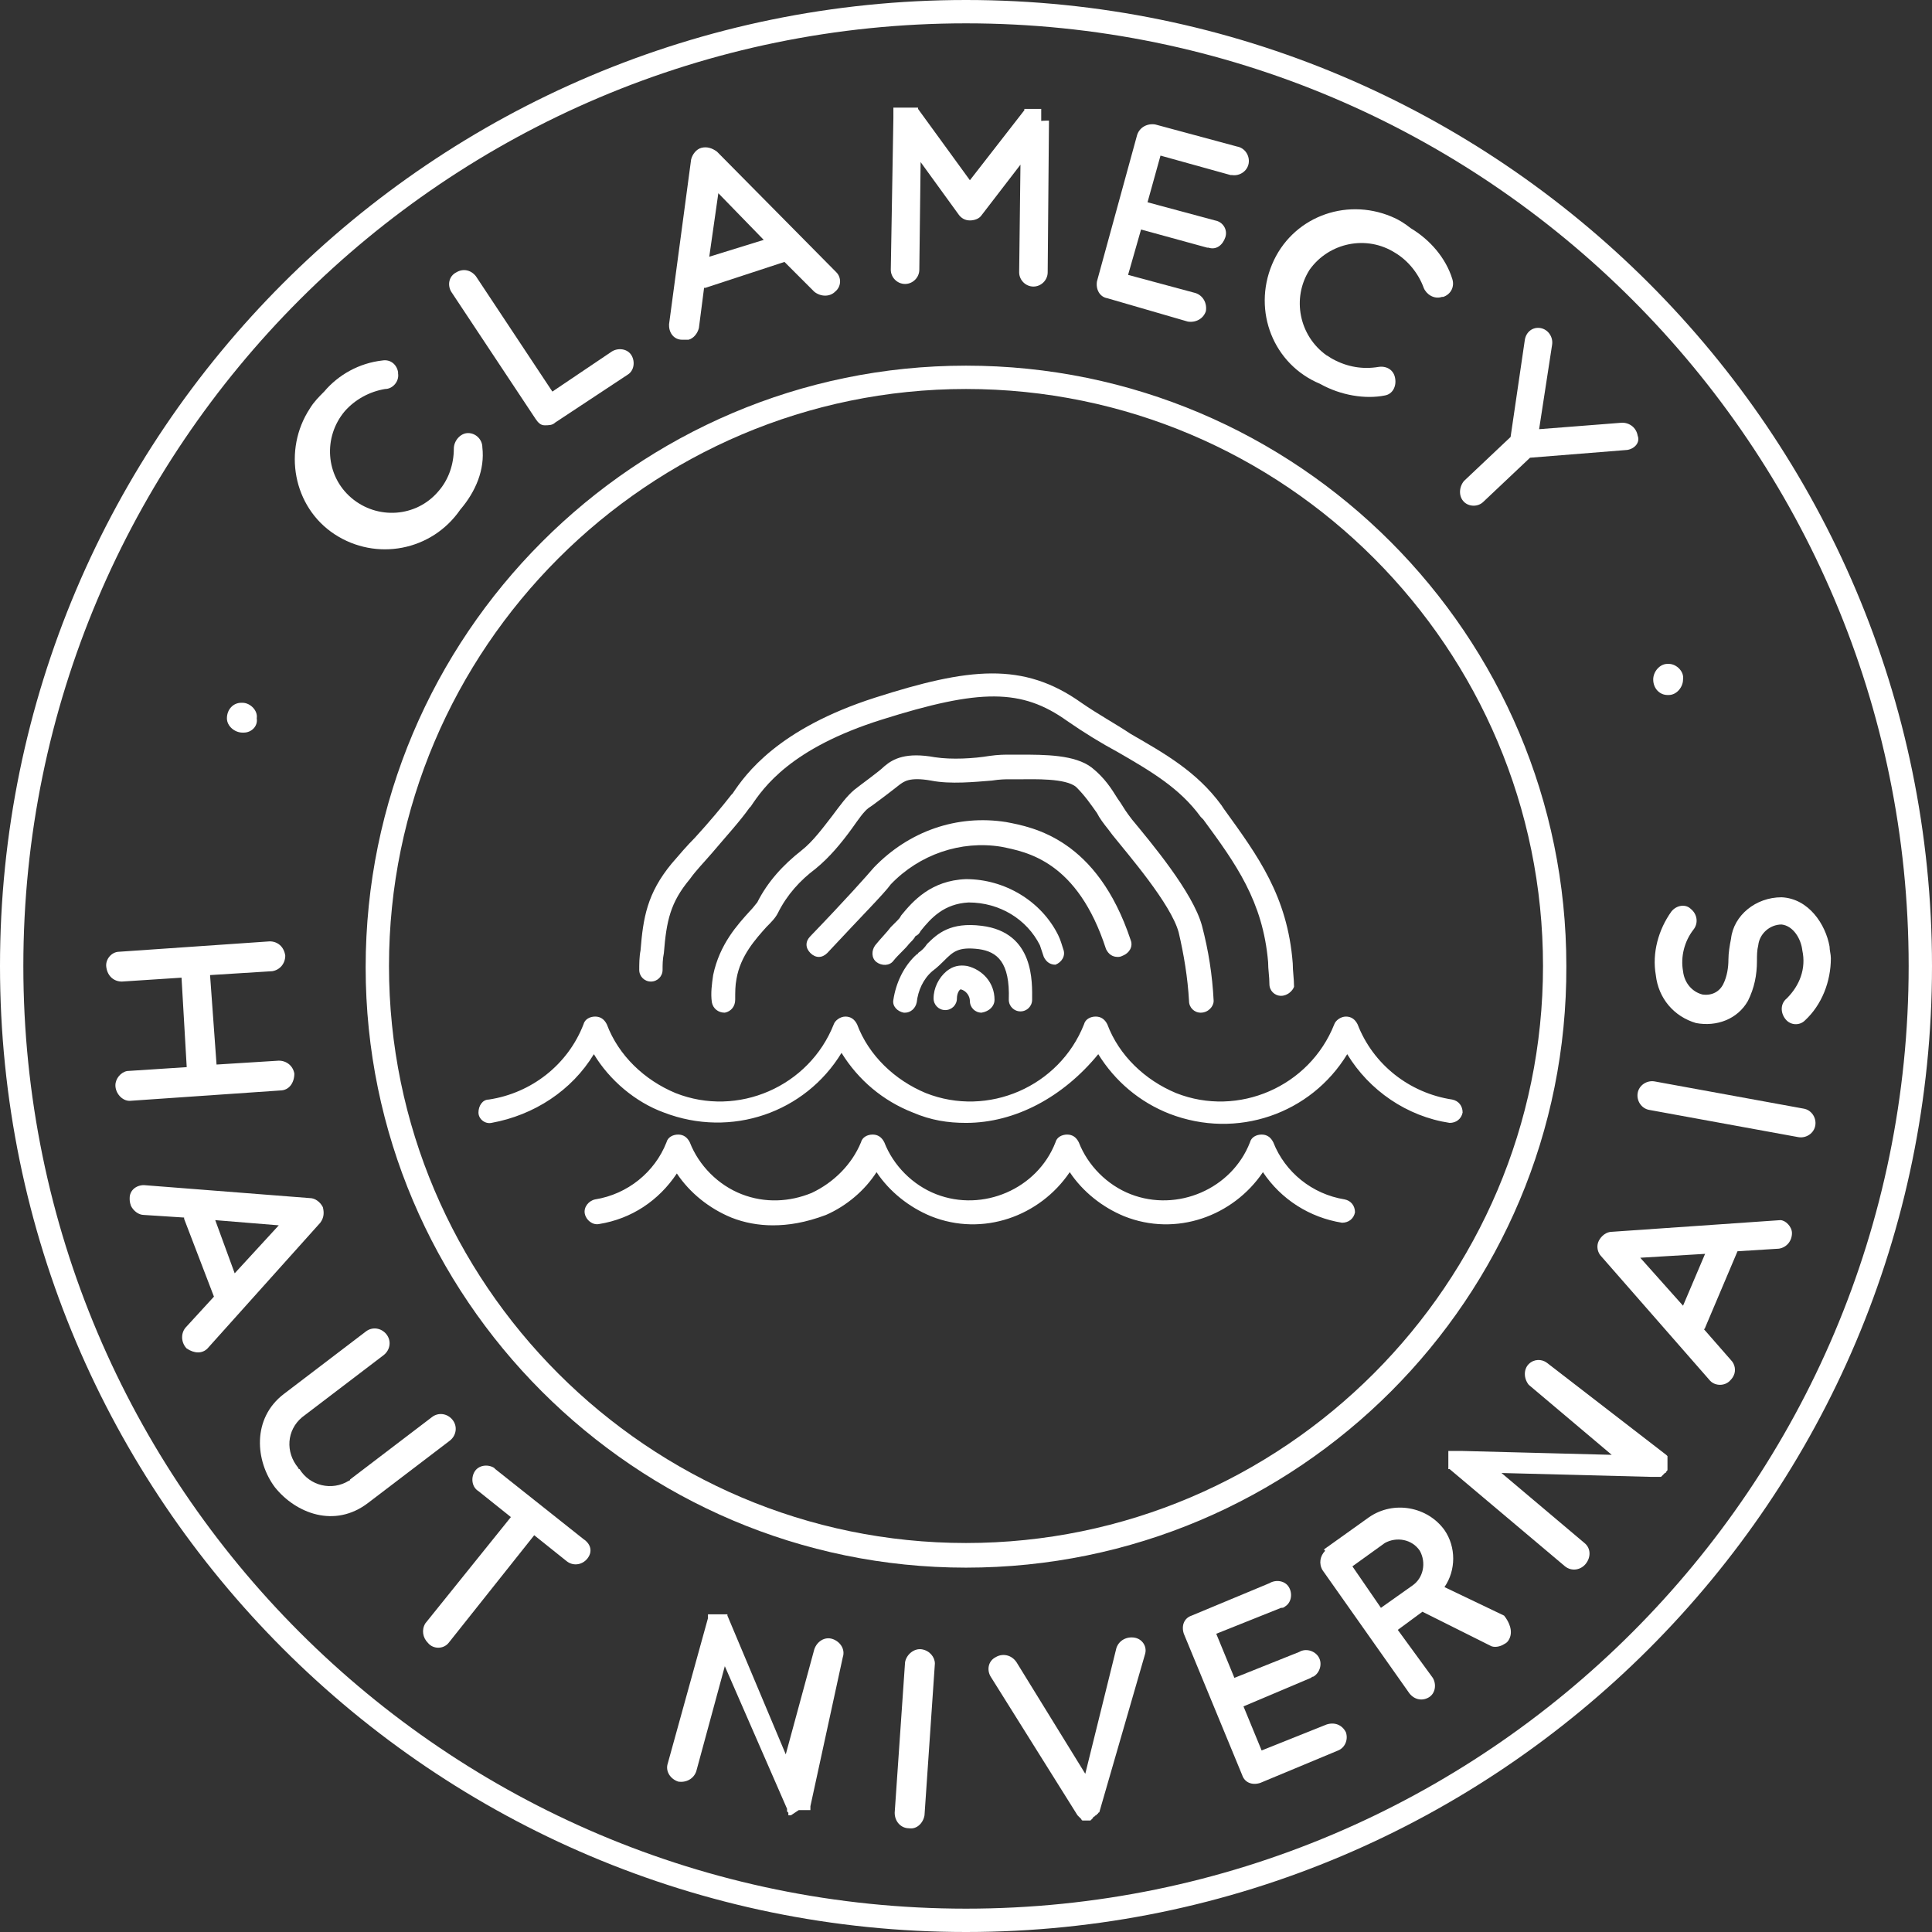 <?xml version="1.0" encoding="utf-8"?>
<!-- Generator: Adobe Illustrator 20.0.0, SVG Export Plug-In . SVG Version: 6.00 Build 0)  -->
<svg version="1.1" id="Calque_1" xmlns="http://www.w3.org/2000/svg" xmlns:xlink="http://www.w3.org/1999/xlink" x="0px" y="0px"
	 viewBox="0 0 149 149" style="enable-background:new 0 0 149 149;" xml:space="preserve">
<rect x="0" y="0" width="149" height="149" fill="#333333" stroke="none"/>
<style type="text/css">
	.st0{fill:#FFFFFF;}
</style>
<title>pastille</title>
<g>
	<g>
		<path class="st0" d="M74.5,149C33.4,149,0,115.6,0,74.5C0,33.4,33.4,0,74.5,0C115.6,0,149,33.4,149,74.5
			C149,115.6,115.6,149,74.5,149z M74.5,1.8C34.4,1.8,1.8,34.4,1.8,74.5s32.6,72.7,72.7,72.7s72.7-32.6,72.7-72.7
			S114.6,1.8,74.5,1.8z"/>
		<path class="st0" d="M74.5,120.9c-25.5,0-46.3-20.8-46.3-46.3C28.2,49,49,28.2,74.5,28.2c25.6,0,46.3,20.8,46.3,46.3
			C120.9,100.1,100.1,120.9,74.5,120.9z M74.5,30C50,30,30,50,30,74.5S50,119,74.5,119s44.5-20,44.5-44.5S99.1,30,74.5,30z"/>
	</g>
</g>
<path class="st0" d="M35.5,39.3c-2.2,3.2-6.5,4-9.7,1.9s-4-6.5-1.9-9.7c0.3-0.5,0.7-0.9,1.1-1.3c1.1-1.3,2.7-2.2,4.5-2.4
	c0.6-0.1,1.1,0.3,1.2,0.9c0,0,0,0.1,0,0.1c0.1,0.6-0.4,1.2-1,1.2c-1.2,0.2-2.3,0.8-3.1,1.7c-1.7,2-1.5,5,0.5,6.7s5,1.5,6.7-0.5l0,0
	c0.8-0.9,1.2-2.1,1.2-3.3c0-0.6,0.5-1.2,1.1-1.2c0,0,0,0,0,0c0.6,0,1.1,0.5,1.1,1.1c0,0,0,0,0,0C37.4,36.2,36.7,37.9,35.5,39.3z"/>
<path class="st0" d="M42.8,32.6c-0.2,0.2-0.5,0.2-0.8,0.2c-0.3,0-0.5-0.2-0.7-0.5l-6.5-9.8c-0.3-0.5-0.2-1.2,0.4-1.5
	c0.5-0.3,1.1-0.2,1.5,0.3l5.9,8.9l4.6-3.1l0,0c0.5-0.3,1.2-0.2,1.5,0.3s0.2,1.2-0.3,1.5L42.8,32.6L42.8,32.6z"/>
<path class="st0" d="M64.4,22.5c-0.4,0.4-1.1,0.4-1.6,0l-2.3-2.3l0,0l-6.1,2c0,0-0.1,0-0.1,0l-0.4,3.1c-0.1,0.4-0.4,0.8-0.8,0.9
	c-0.2,0-0.3,0-0.5,0c-0.6,0-1-0.5-1-1.1c0,0,0-0.1,0-0.1l1.7-12.7c0.1-0.4,0.4-0.8,0.8-0.9l0,0c0.4-0.1,0.8,0,1.2,0.3l9.2,9.3
	C64.9,21.4,64.9,22.1,64.4,22.5C64.5,22.5,64.5,22.5,64.4,22.5z M58.9,18.5l-3.5-3.6l-0.7,4.9L58.9,18.5z"/>
<path class="st0" d="M80.9,9.3L80.8,21c0,0.6-0.5,1.1-1.1,1.1c-0.6,0-1.1-0.5-1.1-1.1l0.1-8.3l-3,3.9c-0.2,0.3-0.6,0.4-0.9,0.4
	c-0.4,0-0.7-0.2-0.9-0.5l-2.9-4l-0.1,8.3c0,0.6-0.5,1.1-1.1,1.1c-0.6,0-1.1-0.5-1.1-1.1l0.2-11.7V9c0,0,0,0,0-0.1V8.9c0,0,0,0,0-0.1
	c0,0,0,0,0-0.1s0,0,0,0s0,0,0-0.1c0,0,0,0,0-0.1l0,0c0,0,0,0,0-0.1l0,0c0,0,0,0,0-0.1s0,0,0,0h0.1l0,0l0,0l0,0l0,0l0,0l0,0h0.1l0,0
	c0,0,0,0,0.1,0h0.1H69l0,0h0.1l0,0h0.1H70l0,0l0,0c0,0,0,0,0.1,0h0.1c0,0,0,0,0.1,0c0,0,0,0,0.1,0l0,0h0.1l0,0c0,0,0,0,0.1,0l0,0
	h0.1l0,0c0,0,0,0,0.1,0s0,0,0,0l0,0c0,0,0,0,0,0.1l0,0l4,5.5l4.2-5.4l0,0c0,0,0,0,0-0.1s0,0,0,0l0,0l0,0l0,0h0.1l0,0c0,0,0,0,0.1,0
	l0,0h0.1c0,0,0,0,0.1,0l0,0c0,0,0,0,0.1,0H79c0,0,0,0,0.1,0h0.1c0,0,0,0,0.1,0h0.2c0,0,0,0,0.1,0h0.1c0,0,0,0,0.1,0l0,0h0.1l0,0
	c0,0,0,0,0.1,0h0.1l0,0h0.1l0,0l0,0l0,0c0,0,0,0,0.1,0l0,0l0,0l0,0c0,0,0,0,0,0.1l0,0c0,0,0,0,0,0.1s0,0,0,0s0,0,0,0.1
	c0,0,0,0,0,0.1l0,0c0,0,0,0,0,0.1c0,0,0,0,0,0.1c0,0,0,0,0,0.1v0.1c0,0,0,0,0,0.1v0.1C79.9,9.3,80.9,9.3,80.9,9.3z"/>
<path class="st0" d="M88,17.7l-1,3.5l5.2,1.4c0.6,0.2,0.9,0.8,0.8,1.4c-0.2,0.6-0.8,0.9-1.4,0.8c0,0,0,0,0,0L85.4,23
	c-0.6-0.1-0.9-0.7-0.8-1.3c0,0,0,0,0,0l3.1-11.3c0.2-0.6,0.8-0.9,1.4-0.8c0,0,0,0,0,0l6.3,1.7c0.6,0.1,1,0.7,0.9,1.3s-0.7,1-1.3,0.9
	c0,0-0.1,0-0.1,0L89.5,12l-1,3.6l5.2,1.4c0.6,0.1,1,0.7,0.8,1.3s-0.7,1-1.3,0.8c0,0-0.1,0-0.1,0L88,17.7z"/>
<path class="st0" d="M101.8,29.6c-3.6-1.5-5.2-5.6-3.7-9.2s5.6-5.2,9.2-3.7c0.5,0.2,1,0.5,1.5,0.9c1.5,0.9,2.7,2.3,3.2,3.9
	c0.2,0.6-0.1,1.2-0.7,1.4c0,0,0,0-0.1,0c-0.6,0.2-1.2-0.2-1.4-0.7c-0.4-1.1-1.2-2.1-2.2-2.7c-2.2-1.4-5.1-0.8-6.6,1.3
	c-1.4,2.2-0.8,5.1,1.3,6.6c0.2,0.1,0.3,0.2,0.5,0.3c1.1,0.6,2.3,0.8,3.5,0.6c0.6-0.1,1.2,0.2,1.3,0.9c0.1,0.6-0.2,1.2-0.8,1.3
	c0,0,0,0,0,0C105.3,30.8,103.4,30.5,101.8,29.6z"/>
<path class="st0" d="M125.5,34.7l-7.5,0.6l-3.6,3.4c-0.4,0.4-1.1,0.4-1.5,0c0,0,0,0,0,0c-0.4-0.4-0.4-1.1,0-1.6c0,0,0,0,0,0l3.6-3.4
	l1.1-7.5c0.1-0.6,0.6-1,1.2-0.9c0,0,0,0,0,0c0.6,0.1,1,0.7,0.9,1.3l-1,6.5l6.4-0.5c0.6,0,1.1,0.4,1.2,1
	C126.5,34.1,126.1,34.6,125.5,34.7z"/>
<path class="st0" d="M21.6,84.1L10,84.9c-0.6,0-1.1-0.6-1.1-1.2c0-0.5,0.4-1,0.9-1.1l4.6-0.3L14,75.4l-4.6,0.3
	c-0.6,0-1.1-0.4-1.2-1.1c-0.1-0.6,0.4-1.2,1-1.2l11.6-0.8c0.6,0,1.1,0.4,1.2,1.1c0,0,0,0,0,0c0,0.6-0.4,1.1-1,1.2l-4.8,0.3l0.5,6.9
	l4.8-0.3c0.6,0,1.1,0.4,1.2,1c0,0,0,0,0,0C22.7,83.5,22.3,84.1,21.6,84.1C21.6,84.1,21.6,84.1,21.6,84.1z"/>
<path class="st0" d="M14.4,104c-0.4-0.4-0.5-1.1-0.1-1.6l2.2-2.4l0,0l-2.3-6c0,0,0-0.1,0-0.1l-3.1-0.2c-0.4,0-0.8-0.3-1-0.7
	C10,92.7,10,92.6,10,92.4c0-0.6,0.5-1,1.1-1c0,0,0,0,0,0l12.8,1c0.4,0,0.8,0.3,1,0.7l0,0c0.1,0.4,0.1,0.8-0.2,1.2l-8.7,9.7
	C15.6,104.4,15,104.4,14.4,104C14.5,104,14.5,104,14.4,104z M18.1,98.2l3.4-3.7l-4.9-0.4L18.1,98.2z"/>
<path class="st0" d="M21.2,114.7c-1.5-2-1.8-5.3,0.7-7.2l6.3-4.8c0.5-0.4,1.2-0.3,1.6,0.2c0,0,0,0,0,0c0.4,0.5,0.3,1.2-0.2,1.6
	l-6.3,4.8c-1.2,1-1.3,2.7-0.3,3.9c0,0,0,0.1,0.1,0.1c0.8,1.3,2.5,1.7,3.8,0.9c0,0,0.1,0,0.1-0.1l6.3-4.8c0.5-0.4,1.2-0.3,1.6,0.2
	c0.4,0.5,0.3,1.2-0.2,1.6c0,0,0,0,0,0l-6.3,4.8C25.8,117.9,22.8,116.7,21.2,114.7z"/>
<path class="st0" d="M45.3,120.2c-0.4,0.5-1.1,0.6-1.6,0.2c0,0,0,0,0,0l-2.5-2l-6.6,8.3c-0.4,0.5-1.2,0.5-1.6,0
	c-0.4-0.4-0.5-1-0.2-1.5l6.6-8.2l-2.5-2c-0.5-0.3-0.6-1-0.3-1.5c0.3-0.5,1-0.6,1.5-0.3c0,0,0.1,0.1,0.1,0.1l6.8,5.4
	C45.6,119.1,45.7,119.7,45.3,120.2z"/>
<path class="st0" d="M62.5,139.3L62.5,139.3L62.5,139.3v0.2l0,0l0,0v0.1l0,0h0l0,0l0,0h0l0,0l0,0l0,0c0,0,0,0,0,0s0,0,0,0l0,0l0,0
	l0,0l0,0c-0.1,0-0.1,0-0.2,0H62l0,0c-0.1,0-0.1,0-0.2,0l0,0c0,0-0.1,0-0.2,0L61,140l0,0h-0.1l0,0h-0.1l0,0c0,0,0,0,0-0.1l0,0
	c0,0,0,0,0-0.1s0,0,0,0l-0.1-0.1l0,0c0,0,0-0.1,0-0.1l0,0c0,0,0-0.1,0-0.1l0,0l-4.8-11l-2.2,8.1c-0.2,0.6-0.8,0.9-1.4,0.8
	c-0.6-0.2-1-0.8-0.8-1.4l3.1-11.2l0,0v-0.1l0,0v-0.1l0,0v-0.1l0,0l0,0l0,0h0l0,0c0,0,0,0,0,0l0,0l0,0l0,0h0.1l0,0l0,0l0,0l0,0l0,0
	c0,0,0,0,0.1,0l0,0h0.1c0,0,0,0,0.1,0H55l0,0c0,0,0,0,0.1,0h0c0,0,0,0,0.1,0h0c0,0,0,0,0.1,0h0H56h0h0l0,0h0l0,0h0.1l0,0l0,0l0,0
	l0,0l0,0l0,0l0,0l0,0l0,0l0,0l0,0c0,0,0,0,0,0.1l0,0l4.5,10.7l2.2-8.1c0.2-0.6,0.8-1,1.4-0.8s1,0.8,0.8,1.4L62.5,139.3z"/>
<path class="st0" d="M70.1,141c-0.6,0-1.1-0.5-1.1-1.2l0.8-11.6c0.1-0.6,0.7-1.1,1.3-1c0.6,0.1,1,0.6,1,1.1L71.3,140
	C71.2,140.6,70.7,141.1,70.1,141z"/>
<path class="st0" d="M88.3,127.6l-3.5,12.1l0,0c0,0,0,0.1-0.1,0.1l0,0c0,0,0,0.1-0.1,0.1l0,0c0,0,0,0.1-0.1,0.1l0,0
	c0,0-0.1,0.1-0.1,0.1l0,0c0,0-0.1,0-0.1,0.1l0,0l0,0l-0.1,0.1l0,0l-0.1,0.1l0,0H84h-0.2h-0.1l0,0h-0.1l0,0l0,0c0,0-0.1,0-0.1,0l0,0
	c0,0-0.1,0-0.1-0.1l0,0l-0.1-0.1l0,0c0,0-0.1-0.1-0.1-0.1l0,0l-0.1-0.1l0,0l-6.7-10.7c-0.3-0.5-0.2-1.2,0.4-1.5c0,0,0,0,0,0
	c0.5-0.3,1.2-0.2,1.6,0.4l5.3,8.6l2.4-9.7c0.2-0.6,0.8-0.9,1.4-0.8C88.1,126.4,88.5,127,88.3,127.6
	C88.3,127.6,88.3,127.6,88.3,127.6z"/>
<path class="st0" d="M95.9,131.6l1.4,3.4l5-2c0.6-0.2,1.2,0,1.5,0.6c0.2,0.6-0.1,1.2-0.6,1.4c0,0,0,0,0,0l-6,2.5
	c-0.6,0.2-1.2,0-1.4-0.6c0,0,0,0,0,0L91.3,126c-0.2-0.6,0-1.2,0.6-1.4c0,0,0,0,0,0l6-2.5c0.5-0.3,1.2-0.2,1.5,0.3
	c0.3,0.5,0.2,1.2-0.3,1.5c-0.1,0.1-0.2,0.1-0.3,0.1l-5,2l1.4,3.4l5-2c0.5-0.3,1.2-0.1,1.5,0.4c0.3,0.5,0.1,1.2-0.4,1.5
	c-0.1,0-0.2,0.1-0.2,0.1L95.9,131.6z"/>
<path class="st0" d="M116.4,126.4c-0.1,0.2-0.2,0.3-0.4,0.4c-0.3,0.2-0.8,0.3-1.1,0.1l-5.2-2.6l-1.9,1.4l2.7,3.7
	c0.3,0.5,0.2,1.2-0.3,1.5c-0.5,0.3-1.1,0.2-1.5-0.3l-6.7-9.5c-0.3-0.5-0.2-1.1,0.2-1.5l-0.1-0.1l3.5-2.5c1.9-1.3,4.5-0.8,5.8,1
	c0.9,1.3,0.9,3.1,0,4.4l4.6,2.2C116.4,125.1,116.7,125.8,116.4,126.4C116.4,126.3,116.4,126.4,116.4,126.4z M106.5,124l2.4-1.7
	c0.9-0.6,1.1-1.8,0.6-2.7c-0.6-0.9-1.8-1.1-2.7-0.6l-2.5,1.8L106.5,124z"/>
<path class="st0" d="M128.5,112.2L128.5,112.2L128.5,112.2L128.5,112.2L128.5,112.2L128.5,112.2L128.5,112.2L128.5,112.2
	L128.5,112.2L128.5,112.2c0.1,0.1,0.1,0.1,0.1,0.1l0,0v0.1l0,0c0,0,0,0,0,0.1s0,0,0,0.1s0,0,0,0.1s0,0,0,0.1s0,0,0,0.1l0,0l0,0
	c0,0.1,0,0.1,0,0.2c0,0.1,0,0.1,0,0.2l0,0c0,0.1,0,0.1-0.1,0.2l0,0c0,0,0,0.1-0.1,0.1l-0.1,0.1l0,0l-0.1,0.1l0,0l-0.1,0.1l0,0
	c0,0,0,0-0.1,0c0,0,0,0-0.1,0c0,0,0,0-0.1,0l0,0h-0.1c0,0,0,0-0.1,0c0,0-0.1,0-0.1,0l0,0c0,0-0.1,0-0.1,0l0,0l-11.6-0.3l6.4,5.4
	c0.5,0.4,0.5,1.1,0.1,1.6c-0.4,0.5-1.1,0.6-1.6,0.2c0,0,0,0,0,0l-8.9-7.5l0,0h-0.1l0,0l0,0l0,0l0,0l0,0l0,0l0,0v-0.1l0,0
	c0,0,0,0,0-0.1l0,0v-0.1l0,0v-0.2c0,0,0,0,0-0.1l0,0l0,0c0,0,0,0,0-0.1c0,0,0,0,0-0.1s0,0,0-0.1c0,0,0,0,0-0.1v-0.1l0,0
	c0,0,0,0,0-0.1l0,0c0,0,0,0,0-0.1l0,0c0,0,0,0,0-0.1l0,0l0,0l0,0l0,0l0,0c0,0,0,0,0.1,0l0,0l0,0h0.1l0,0l0,0h0.1h0.1h0.1
	c0,0,0,0,0.1,0s0,0,0.1,0l0,0h0.2c0,0,0.1,0,0.1,0s0,0,0,0l11.6,0.3l-6.4-5.4c-0.4-0.5-0.4-1.2,0-1.6c0.4-0.4,1-0.4,1.4-0.1
	L128.5,112.2z"/>
<path class="st0" d="M138.2,95.1c0,0.6-0.4,1.1-1,1.2l-3.2,0.2l0,0l-2.5,5.9c0,0,0,0.1-0.1,0.1l2.1,2.4c0.3,0.3,0.4,0.8,0.2,1.2
	c-0.1,0.2-0.2,0.3-0.3,0.4c-0.4,0.4-1.1,0.4-1.5,0c0,0,0,0,0,0l-8.4-9.6c-0.3-0.3-0.4-0.8-0.2-1.2l0,0c0.2-0.4,0.6-0.7,1-0.7l13-0.9
	C137.7,94.1,138.2,94.6,138.2,95.1z M131.5,96.7l-5,0.3l3.3,3.7L131.5,96.7z"/>
<path class="st0" d="M140,86.8c-0.1,0.6-0.7,1-1.3,0.9l-11.5-2.1c-0.6-0.1-1-0.7-0.9-1.3c0.1-0.6,0.7-1,1.3-0.9l11.5,2.1
	C139.7,85.6,140.1,86.2,140,86.8C140,86.8,140,86.8,140,86.8z"/>
<path class="st0" d="M137.4,69.2c2.1,0.1,3.4,2.1,3.7,3.8c0,0.3,0.1,0.6,0.1,0.9c0,1.8-0.7,3.6-2,4.8c-0.4,0.4-1.1,0.4-1.5-0.1
	c0,0,0,0,0,0c-0.4-0.5-0.4-1.2,0.1-1.6c1-1,1.5-2.3,1.2-3.7c-0.1-0.9-0.7-1.9-1.6-2c-0.9,0-1.7,0.7-1.8,1.6
	c-0.1,0.4-0.1,0.8-0.1,1.2c0,1.1-0.2,2.1-0.7,3.1c-0.8,1.4-2.4,2-4,1.7c-1.7-0.5-2.9-1.9-3.1-3.7c-0.3-1.7,0.2-3.5,1.2-4.9
	c0.4-0.5,1.1-0.6,1.5-0.2c0.5,0.4,0.6,1.1,0.2,1.6c-0.7,0.9-1,2.1-0.8,3.2c0.1,0.9,0.7,1.6,1.5,1.8c0.7,0.1,1.3-0.2,1.6-0.8
	c0.3-0.6,0.4-1.3,0.4-1.9c0-0.5,0.1-1.1,0.2-1.6C133.7,70.6,135.4,69.2,137.4,69.2z"/>
<path class="st0" d="M18.8,56.5h-0.1c-0.6,0-1.2-0.5-1.2-1.1c0,0,0,0,0,0c0-0.7,0.5-1.2,1.1-1.2c0,0,0,0,0,0h0.1
	c0.6,0,1.2,0.6,1.1,1.2C19.9,56,19.4,56.5,18.8,56.5C18.8,56.5,18.8,56.5,18.8,56.5z"/>
<path class="st0" d="M128.7,53.6h-0.1c-0.6,0-1.1-0.5-1.1-1.2c0,0,0,0,0,0c0-0.6,0.5-1.2,1.1-1.2h0.1c0.6,0,1.2,0.6,1.1,1.2
	C129.8,53,129.3,53.6,128.7,53.6z"/>
<g>
	<g>
		<path class="st0" d="M74.5,86.6c-1.4,0-2.7-0.2-4.1-0.8c-2.3-0.9-4.2-2.5-5.5-4.6c-2.8,4.6-8.5,6.6-13.7,4.6
			C49,85,47,83.3,45.8,81.3c-1.7,2.8-4.6,4.7-7.9,5.3c-0.5,0.1-1-0.3-1-0.8s0.3-1,0.8-1c3.3-0.5,6.1-2.7,7.3-5.8
			c0.1-0.4,0.5-0.6,0.9-0.6h0c0.4,0,0.7,0.2,0.9,0.6c0.9,2.4,2.9,4.3,5.3,5.3c4.8,1.9,10.3-0.5,12.2-5.3c0.1-0.3,0.5-0.6,0.9-0.6
			s0.7,0.2,0.9,0.6c0.9,2.4,2.9,4.3,5.3,5.3c4.8,1.9,10.3-0.5,12.2-5.3c0.1-0.4,0.5-0.6,0.9-0.6s0.7,0.2,0.9,0.6
			c0.9,2.4,2.9,4.3,5.3,5.3c4.8,1.9,10.3-0.5,12.2-5.3c0.1-0.3,0.5-0.6,0.9-0.6l0,0c0.4,0,0.7,0.2,0.9,0.6c1.2,3.1,4,5.3,7.3,5.8
			c0.5,0.1,0.8,0.5,0.8,1c-0.1,0.5-0.5,0.8-1,0.8c-3.3-0.5-6.2-2.5-7.9-5.3c-2.8,4.6-8.5,6.6-13.7,4.6c-2.3-0.9-4.2-2.5-5.5-4.6
			C82,84.6,78.3,86.6,74.5,86.6z"/>
		<path class="st0" d="M59.6,94.5c-1.1,0-2.2-0.2-3.2-0.6c-1.7-0.7-3.2-1.9-4.2-3.4c-1.4,2.1-3.5,3.5-6,3.9c-0.5,0.1-1-0.3-1.1-0.8
			c-0.1-0.5,0.3-1,0.8-1.1c2.5-0.4,4.6-2.1,5.5-4.4c0.1-0.4,0.5-0.6,0.9-0.6c0,0,0,0,0,0c0.4,0,0.7,0.2,0.9,0.6c0.7,1.8,2.2,3.3,4,4
			c1.8,0.7,3.7,0.6,5.4-0.1c1.7-0.8,3.1-2.2,3.8-3.9c0.1-0.4,0.5-0.6,0.9-0.6c0.4,0,0.7,0.2,0.9,0.6c0.7,1.8,2.2,3.3,4,4
			c3.6,1.4,7.8-0.4,9.2-4c0.1-0.4,0.5-0.6,0.9-0.6l0,0c0.4,0,0.7,0.2,0.9,0.6c0.7,1.8,2.2,3.3,4,4c3.6,1.4,7.8-0.4,9.2-4
			c0.1-0.4,0.5-0.6,0.9-0.6s0.7,0.2,0.9,0.6c0.9,2.3,3,4,5.5,4.4c0.5,0.1,0.8,0.5,0.8,1c-0.1,0.5-0.5,0.8-1,0.8
			c-2.5-0.4-4.7-1.8-6.1-3.9c-2.3,3.4-6.7,5-10.7,3.4c-1.7-0.7-3.2-1.9-4.2-3.4c-2.3,3.4-6.7,5-10.7,3.4c-1.7-0.7-3.2-1.9-4.2-3.4
			c-0.9,1.4-2.3,2.6-3.9,3.3C62.1,94.3,60.8,94.5,59.6,94.5z"/>
		<path class="st0" d="M75.7,78.1c-0.5,0-0.9-0.4-0.9-0.9c0-0.4-0.3-0.8-0.7-0.9c-0.1,0-0.3,0.3-0.3,0.7c0,0.5-0.4,0.9-0.9,0.9
			s-0.9-0.4-0.9-0.9c0-0.8,0.4-1.6,1-2.1c0.5-0.4,1-0.5,1.6-0.4c1.2,0.3,2.1,1.3,2.1,2.6C76.7,77.6,76.3,78,75.7,78.1
			C75.8,78.1,75.8,78.1,75.7,78.1z"/>
		<path class="st0" d="M69.8,78.1c0,0-0.1,0-0.1,0c-0.5-0.1-0.9-0.5-0.8-1c0.2-1.3,0.8-2.6,1.8-3.5c0,0,0.1,0,0.1-0.1
			c0.3-0.2,0.5-0.4,0.7-0.7c0.8-0.8,1.8-1.7,4.2-1.4c4.1,0.5,3.9,4.4,3.9,5.7c0,0.5-0.4,0.9-0.9,0.9c-0.5,0-0.9-0.4-0.9-0.9
			c0.1-2.9-0.9-3.7-2.3-3.9c-1.6-0.2-2,0.2-2.7,0.9c-0.2,0.2-0.5,0.5-0.9,0.8c-0.7,0.6-1.1,1.5-1.2,2.4
			C70.6,77.8,70.2,78.1,69.8,78.1z"/>
		<path class="st0" d="M81.4,74.4c-0.4,0-0.7-0.2-0.9-0.6c-0.1-0.3-0.2-0.6-0.3-0.9c-1-2-3.1-3.3-5.5-3.3c0,0,0,0,0,0
			c-1.9,0.1-2.9,1.2-3.7,2.2c-0.1,0.2-0.2,0.3-0.4,0.4c-0.1,0.2-0.3,0.4-0.5,0.6c-0.3,0.4-0.8,0.8-1.2,1.3c-0.3,0.4-0.9,0.4-1.3,0.1
			c-0.4-0.3-0.4-0.9-0.1-1.3c0.4-0.5,0.9-1,1.2-1.4c0.2-0.2,0.4-0.4,0.5-0.5c0.1-0.1,0.2-0.2,0.3-0.4c0.9-1.1,2.3-2.7,5-2.8
			c0,0,0,0,0,0c3,0,5.8,1.7,7.1,4.3c0.2,0.4,0.3,0.8,0.4,1.1c0.2,0.5-0.1,1-0.6,1.2C81.6,74.4,81.5,74.4,81.4,74.4z"/>
		<path class="st0" d="M86.2,73.8c-0.4,0-0.7-0.2-0.9-0.6c-2.2-6.8-6.1-7.5-8.1-7.9c-3.1-0.5-6.3,0.6-8.5,2.9
			c-0.5,0.7-2.2,2.4-4.9,5.3c-0.4,0.4-0.9,0.4-1.3,0c-0.4-0.4-0.4-0.9,0-1.3c2.7-2.8,4.3-4.6,4.9-5.3c2.7-2.8,6.4-4.1,10.2-3.5
			c2.1,0.4,7,1.3,9.6,9.1c0.2,0.5-0.1,1-0.6,1.2C86.4,73.8,86.3,73.8,86.2,73.8z"/>
		<path class="st0" d="M92.6,78.1c-0.5,0-0.9-0.4-0.9-0.9c-0.1-1.8-0.4-3.6-0.8-5.3c-0.6-2.2-3.9-6-5.1-7.5L85.5,64
			c-0.4-0.5-0.7-0.9-0.9-1.3c-0.5-0.7-0.9-1.3-1.6-2c-0.8-0.7-3.3-0.6-4.3-0.6c-0.4,0-0.7,0-0.9,0c-0.2,0-0.7,0-1.3,0.1
			c-1.3,0.1-3.2,0.3-4.7,0c-1.7-0.3-2.1,0.1-2.4,0.3c-0.5,0.4-2.2,1.7-2.4,1.8c-0.4,0.3-0.8,0.9-1.3,1.6c-0.8,1.1-1.7,2.2-2.8,3.1
			c-1.2,0.9-2.2,2-2.9,3.4c-0.2,0.4-0.5,0.7-0.9,1.1c-0.8,0.9-2,2.2-2.3,4c-0.1,0.5-0.1,1-0.1,1.6c0,0.5-0.3,0.9-0.8,1
			c-0.5,0-0.9-0.3-1-0.8c-0.1-0.7,0-1.4,0.1-2.1c0.5-2.4,1.9-3.9,2.8-4.9c0.3-0.3,0.5-0.6,0.6-0.7c0.8-1.6,2-2.9,3.4-4
			c0.9-0.7,1.7-1.8,2.4-2.7c0.6-0.8,1.1-1.5,1.7-2c0.5-0.4,1.9-1.4,2.3-1.8c0.7-0.6,1.7-1.1,3.9-0.7c1.3,0.2,3,0.1,4.2-0.1
			c0.7-0.1,1.2-0.1,1.6-0.1c0.2,0,0.4,0,0.7,0c2,0,4.3,0,5.6,1c1,0.8,1.5,1.6,2,2.4c0.3,0.4,0.5,0.8,0.8,1.2l0.3,0.4
			c1.4,1.7,4.7,5.6,5.4,8.2c0.5,1.9,0.8,3.8,0.9,5.8C93.6,77.6,93.2,78.1,92.6,78.1C92.7,78.1,92.7,78.1,92.6,78.1z"/>
		<path class="st0" d="M98.8,76.8c-0.5,0-0.9-0.4-0.9-0.9c0-0.6-0.1-1.1-0.1-1.7c-0.4-4.7-2.5-7.6-5-11L92.6,63
			c-1.6-2.2-3.8-3.5-6.4-5c-1.3-0.7-2.6-1.5-3.9-2.4c-3.5-2.5-6.7-2.5-14.3-0.1c-7,2.2-9.1,5.2-10.1,6.7l-0.1,0.1
			c-0.7,1-1.8,2.2-2.9,3.5c-0.6,0.7-1.2,1.3-1.7,2c-1.5,1.8-1.8,3.2-2,5.7c-0.1,0.5-0.1,0.9-0.1,1.3c0,0.5-0.4,0.9-0.9,0.9
			s-0.9-0.4-0.9-0.9c0-0.4,0-1,0.1-1.5c0.2-2.5,0.5-4.4,2.4-6.7c0.6-0.7,1.2-1.4,1.8-2c1.1-1.2,2.1-2.4,2.8-3.3l0.1-0.1
			c1-1.5,3.5-5,11-7.4c7.2-2.3,11.4-2.8,15.9,0.4c1.3,0.9,2.6,1.6,3.8,2.4c2.6,1.5,5.1,2.9,7,5.5l0.2,0.3c2.6,3.6,4.9,6.7,5.3,11.9
			c0,0.6,0.1,1.2,0.1,1.8C99.7,76.4,99.3,76.8,98.8,76.8C98.8,76.8,98.8,76.8,98.8,76.8z"/>
	</g>
</g>
</svg>
